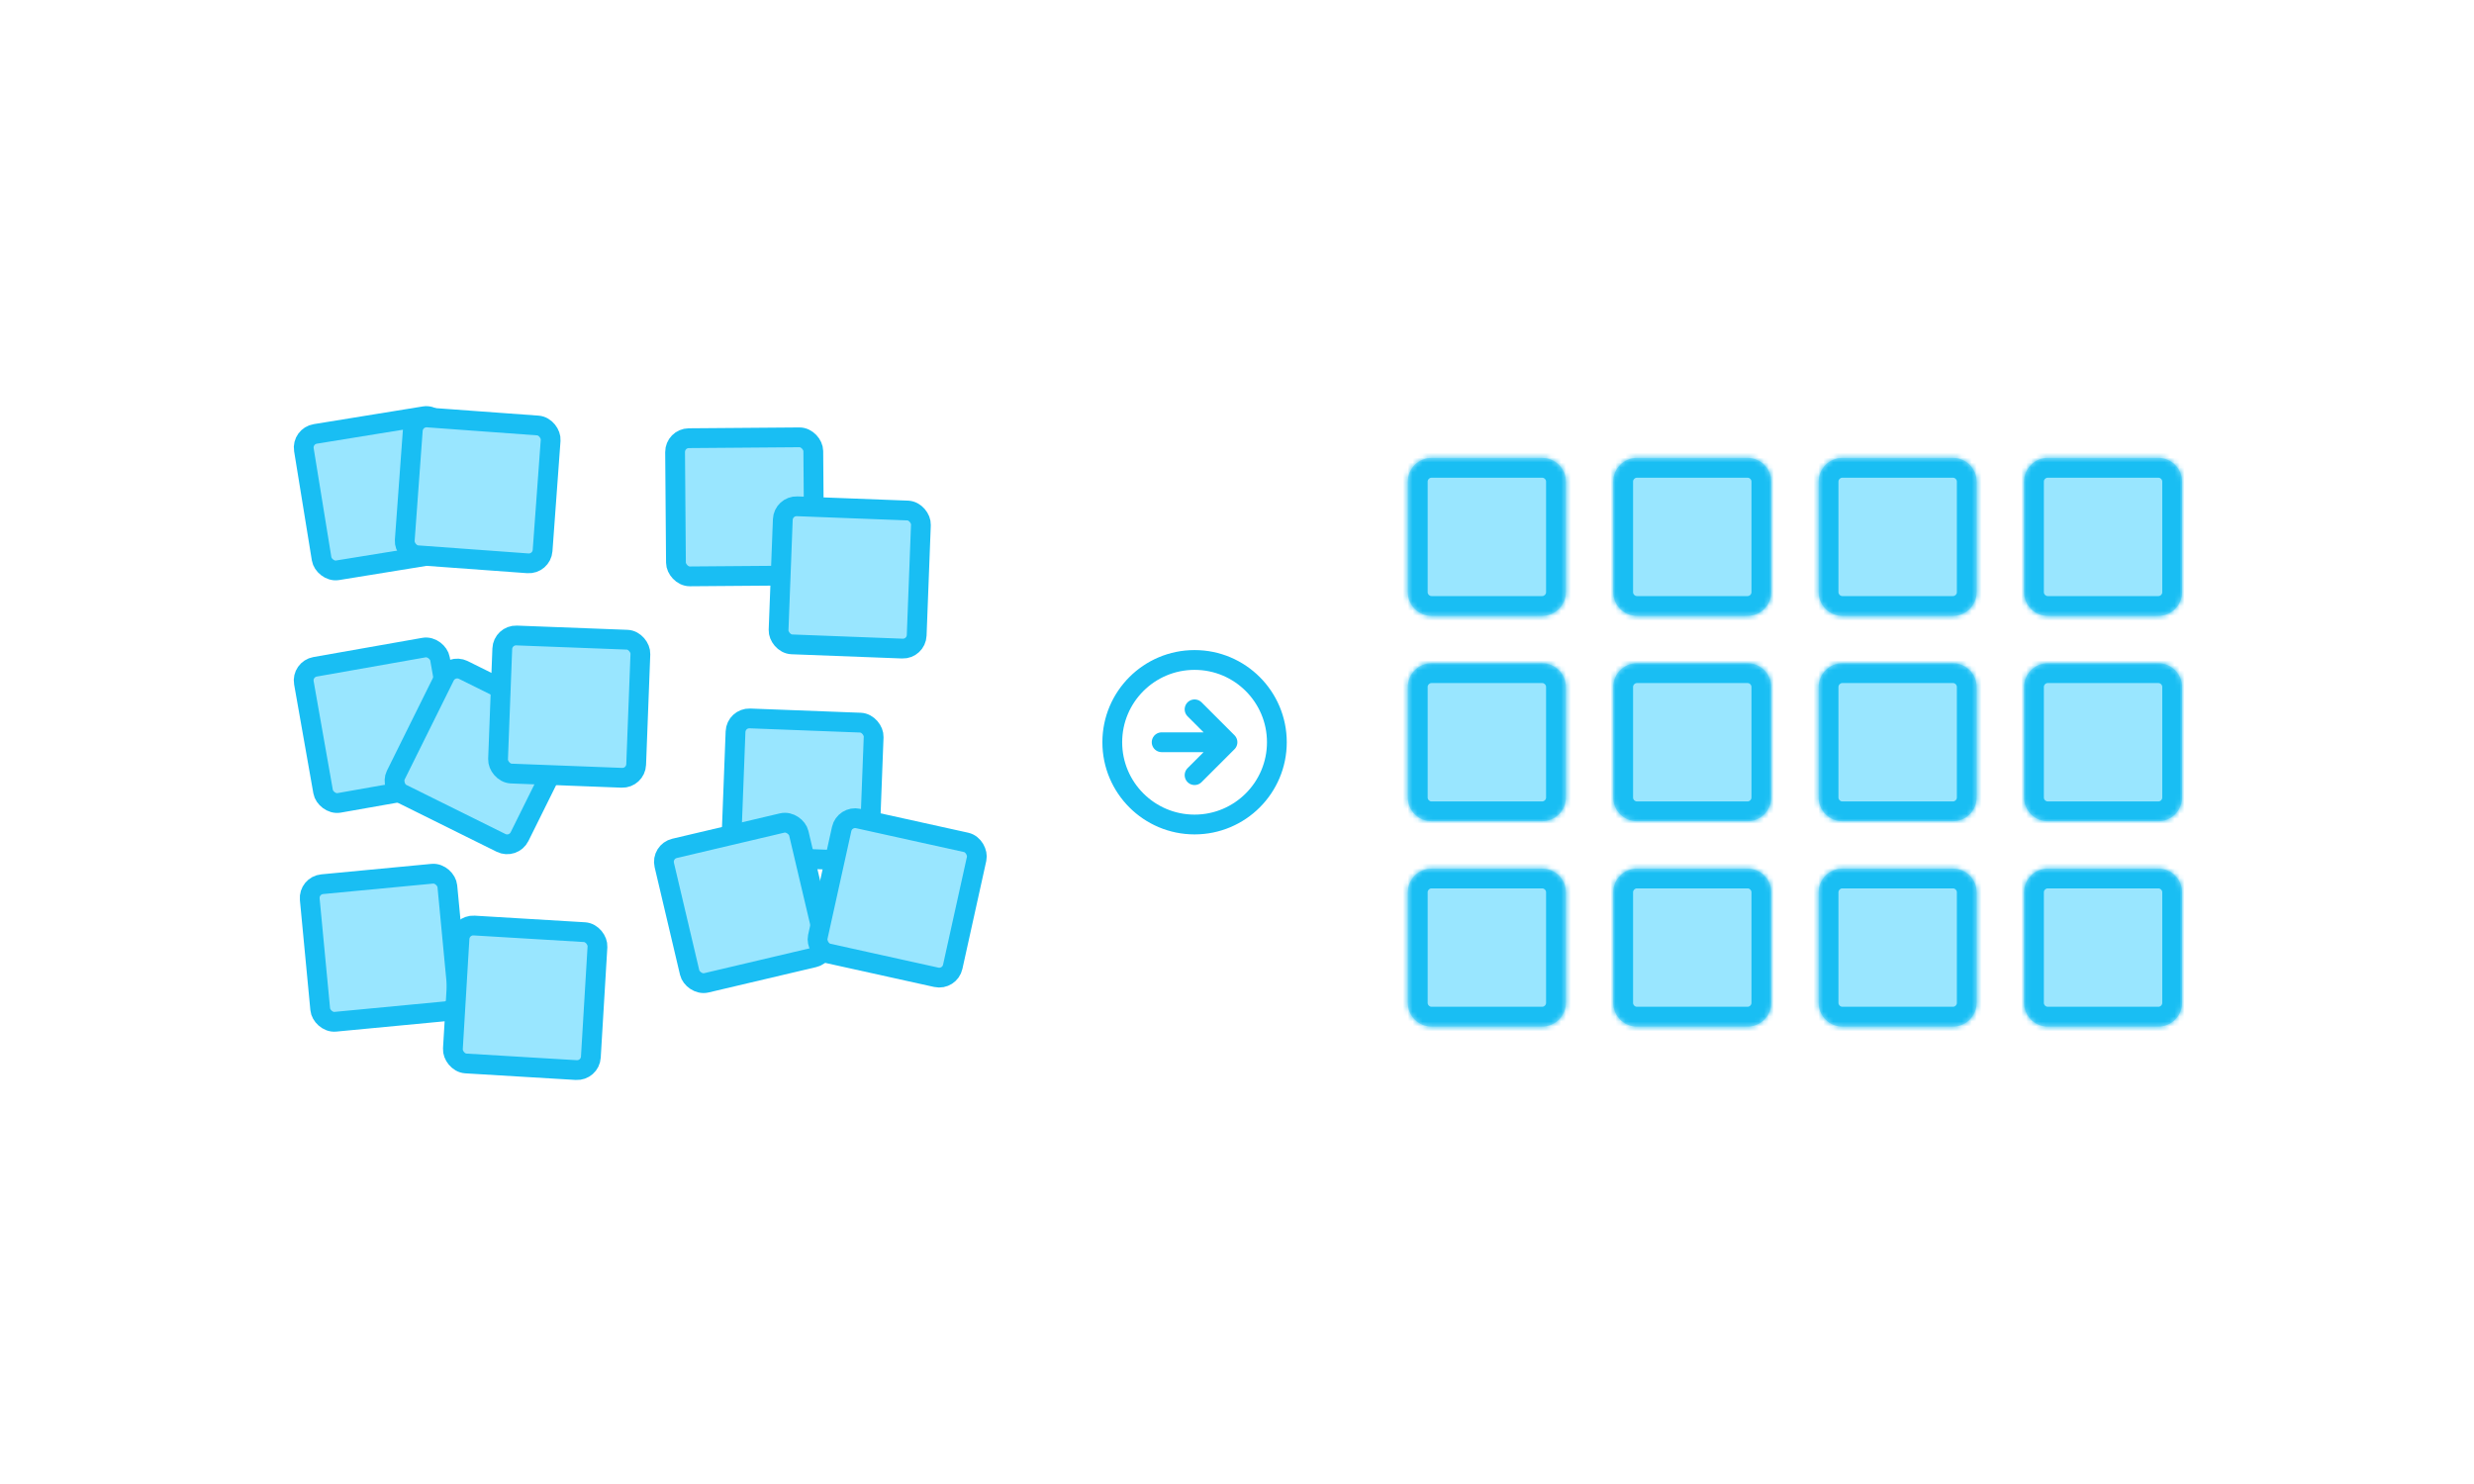 <svg width="500" height="300" viewBox="0 0 500 300" fill="none" xmlns="http://www.w3.org/2000/svg">
<path d="M241.425 156.7L248.078 150.048M248.078 150.048L241.425 143.395M248.078 150.048H234.773M258.057 150.048C258.057 159.233 250.61 166.679 241.425 166.679C232.24 166.679 224.794 159.233 224.794 150.048C224.794 140.863 232.24 133.417 241.425 133.417C250.61 133.417 258.057 140.863 258.057 150.048Z" stroke="#19BEF3" stroke-width="4" stroke-linecap="round" stroke-linejoin="round"/>
<rect x="60.971" y="88.165" width="27.932" height="27.932" rx="2.79" transform="rotate(-9.223 60.971 88.165)" fill="#99E6FF" stroke="#19BEF3" stroke-width="4"/>
<rect x="83.63" y="84.188" width="27.932" height="27.932" rx="2.79" transform="rotate(4.174 83.63 84.188)" fill="#99E6FF" stroke="#19BEF3" stroke-width="4"/>
<rect x="136.415" y="88.606" width="27.932" height="27.932" rx="2.79" transform="rotate(-0.446 136.415 88.606)" fill="#99E6FF" stroke="#19BEF3" stroke-width="4"/>
<rect x="60.931" y="135.285" width="27.932" height="27.932" rx="2.79" transform="rotate(-10.012 60.931 135.285)" fill="#99E6FF" stroke="#19BEF3" stroke-width="4"/>
<rect x="91.141" y="134.201" width="27.932" height="27.932" rx="2.79" transform="rotate(26.37 91.141 134.201)" fill="#99E6FF" stroke="#19BEF3" stroke-width="4"/>
<rect x="101.618" y="128.362" width="27.932" height="27.932" rx="2.79" transform="rotate(2.187 101.618 128.362)" fill="#99E6FF" stroke="#19BEF3" stroke-width="4"/>
<rect x="158.312" y="102.244" width="27.932" height="27.932" rx="2.79" transform="rotate(2.187 158.312 102.244)" fill="#99E6FF" stroke="#19BEF3" stroke-width="4"/>
<rect x="148.76" y="145.127" width="27.932" height="27.932" rx="2.79" transform="rotate(2.187 148.76 145.127)" fill="#99E6FF" stroke="#19BEF3" stroke-width="4"/>
<rect x="62.338" y="179.011" width="27.932" height="27.932" rx="2.79" transform="rotate(-5.433 62.338 179.011)" fill="#99E6FF" stroke="#19BEF3" stroke-width="4"/>
<rect x="93.034" y="186.937" width="27.932" height="27.932" rx="2.79" transform="rotate(3.429 93.034 186.937)" fill="#99E6FF" stroke="#19BEF3" stroke-width="4"/>
<rect x="133.612" y="172.143" width="27.932" height="27.932" rx="2.79" transform="rotate(-13.265 133.612 172.143)" fill="#99E6FF" stroke="#19BEF3" stroke-width="4"/>
<rect x="170.703" y="164.865" width="27.932" height="27.932" rx="2.79" transform="rotate(12.468 170.703 164.865)" fill="#99E6FF" stroke="#19BEF3" stroke-width="4"/>
<mask id="path-15-inside-1_2128_1504" fill="white">
<path d="M311.675 175.594C314.32 175.594 316.464 177.739 316.464 180.384V202.736C316.464 205.381 314.32 207.525 311.675 207.525H289.322C286.677 207.525 284.532 205.381 284.532 202.736V180.384C284.532 177.738 286.677 175.594 289.322 175.594H311.675ZM353.187 175.594C355.832 175.594 357.976 177.739 357.976 180.384V202.736C357.975 205.381 355.832 207.525 353.187 207.525H330.834C328.189 207.525 326.044 205.381 326.044 202.736V180.384C326.044 177.738 328.189 175.594 330.834 175.594H353.187ZM394.698 175.594C397.343 175.594 399.487 177.739 399.487 180.384V202.736C399.487 205.381 397.343 207.525 394.698 207.525H372.346C369.7 207.525 367.556 205.381 367.556 202.736V180.384C367.556 177.738 369.7 175.594 372.346 175.594H394.698ZM436.21 175.594C438.855 175.594 440.999 177.739 440.999 180.384V202.736C440.999 205.381 438.855 207.525 436.21 207.525H413.857C411.212 207.525 409.068 205.381 409.067 202.736V180.384C409.067 177.738 411.212 175.594 413.857 175.594H436.21ZM311.675 134.082C314.32 134.082 316.464 136.227 316.464 138.872V161.225C316.464 163.87 314.32 166.013 311.675 166.014H289.322C286.677 166.014 284.532 163.87 284.532 161.225V138.872C284.532 136.227 286.677 134.082 289.322 134.082H311.675ZM353.187 134.082C355.832 134.082 357.976 136.227 357.976 138.872V161.225C357.975 163.87 355.832 166.013 353.187 166.014H330.834C328.189 166.014 326.044 163.87 326.044 161.225V138.872C326.044 136.227 328.189 134.082 330.834 134.082H353.187ZM394.698 134.082C397.343 134.082 399.487 136.227 399.487 138.872V161.225C399.487 163.87 397.343 166.013 394.698 166.014H372.346C369.7 166.014 367.556 163.87 367.556 161.225V138.872C367.556 136.227 369.7 134.082 372.346 134.082H394.698ZM436.21 134.082C438.855 134.082 440.999 136.227 440.999 138.872V161.225C440.999 163.87 438.855 166.013 436.21 166.014H413.857C411.212 166.014 409.068 163.87 409.067 161.225V138.872C409.067 136.227 411.212 134.082 413.857 134.082H436.21ZM311.675 92.57C314.32 92.57 316.464 94.715 316.464 97.36V119.713C316.464 122.358 314.32 124.502 311.675 124.502H289.322C286.677 124.502 284.532 122.358 284.532 119.713V97.36C284.532 94.715 286.677 92.57 289.322 92.57H311.675ZM353.187 92.57C355.832 92.57 357.976 94.715 357.976 97.36V119.713C357.975 122.358 355.832 124.502 353.187 124.502H330.834C328.189 124.502 326.044 122.358 326.044 119.713V97.36C326.044 94.715 328.189 92.57 330.834 92.57H353.187ZM394.698 92.57C397.343 92.57 399.487 94.715 399.487 97.36V119.713C399.487 122.358 397.343 124.502 394.698 124.502H372.346C369.7 124.502 367.556 122.358 367.556 119.713V97.36C367.556 94.715 369.7 92.57 372.346 92.57H394.698ZM436.21 92.57C438.855 92.571 440.999 94.715 440.999 97.36V119.713C440.999 122.358 438.855 124.502 436.21 124.502H413.857C411.212 124.502 409.068 122.358 409.067 119.713V97.36C409.067 94.715 411.212 92.57 413.857 92.57H436.21Z"/>
</mask>
<path d="M311.675 175.594C314.32 175.594 316.464 177.739 316.464 180.384V202.736C316.464 205.381 314.32 207.525 311.675 207.525H289.322C286.677 207.525 284.532 205.381 284.532 202.736V180.384C284.532 177.738 286.677 175.594 289.322 175.594H311.675ZM353.187 175.594C355.832 175.594 357.976 177.739 357.976 180.384V202.736C357.975 205.381 355.832 207.525 353.187 207.525H330.834C328.189 207.525 326.044 205.381 326.044 202.736V180.384C326.044 177.738 328.189 175.594 330.834 175.594H353.187ZM394.698 175.594C397.343 175.594 399.487 177.739 399.487 180.384V202.736C399.487 205.381 397.343 207.525 394.698 207.525H372.346C369.7 207.525 367.556 205.381 367.556 202.736V180.384C367.556 177.738 369.7 175.594 372.346 175.594H394.698ZM436.21 175.594C438.855 175.594 440.999 177.739 440.999 180.384V202.736C440.999 205.381 438.855 207.525 436.21 207.525H413.857C411.212 207.525 409.068 205.381 409.067 202.736V180.384C409.067 177.738 411.212 175.594 413.857 175.594H436.21ZM311.675 134.082C314.32 134.082 316.464 136.227 316.464 138.872V161.225C316.464 163.87 314.32 166.013 311.675 166.014H289.322C286.677 166.014 284.532 163.87 284.532 161.225V138.872C284.532 136.227 286.677 134.082 289.322 134.082H311.675ZM353.187 134.082C355.832 134.082 357.976 136.227 357.976 138.872V161.225C357.975 163.87 355.832 166.013 353.187 166.014H330.834C328.189 166.014 326.044 163.87 326.044 161.225V138.872C326.044 136.227 328.189 134.082 330.834 134.082H353.187ZM394.698 134.082C397.343 134.082 399.487 136.227 399.487 138.872V161.225C399.487 163.87 397.343 166.013 394.698 166.014H372.346C369.7 166.014 367.556 163.87 367.556 161.225V138.872C367.556 136.227 369.7 134.082 372.346 134.082H394.698ZM436.21 134.082C438.855 134.082 440.999 136.227 440.999 138.872V161.225C440.999 163.87 438.855 166.013 436.21 166.014H413.857C411.212 166.014 409.068 163.87 409.067 161.225V138.872C409.067 136.227 411.212 134.082 413.857 134.082H436.21ZM311.675 92.57C314.32 92.57 316.464 94.715 316.464 97.36V119.713C316.464 122.358 314.32 124.502 311.675 124.502H289.322C286.677 124.502 284.532 122.358 284.532 119.713V97.36C284.532 94.715 286.677 92.57 289.322 92.57H311.675ZM353.187 92.57C355.832 92.57 357.976 94.715 357.976 97.36V119.713C357.975 122.358 355.832 124.502 353.187 124.502H330.834C328.189 124.502 326.044 122.358 326.044 119.713V97.36C326.044 94.715 328.189 92.57 330.834 92.57H353.187ZM394.698 92.57C397.343 92.57 399.487 94.715 399.487 97.36V119.713C399.487 122.358 397.343 124.502 394.698 124.502H372.346C369.7 124.502 367.556 122.358 367.556 119.713V97.36C367.556 94.715 369.7 92.57 372.346 92.57H394.698ZM436.21 92.57C438.855 92.571 440.999 94.715 440.999 97.36V119.713C440.999 122.358 438.855 124.502 436.21 124.502H413.857C411.212 124.502 409.068 122.358 409.067 119.713V97.36C409.067 94.715 411.212 92.57 413.857 92.57H436.21Z" fill="#99E6FF"/>
<path d="M311.675 175.594L311.675 171.594H311.675V175.594ZM316.464 202.736L320.464 202.737V202.736H316.464ZM311.675 207.525L311.675 211.525L311.675 211.525L311.675 207.525ZM284.532 202.736L280.532 202.736L280.532 202.737L284.532 202.736ZM353.187 175.594L353.187 171.594H353.187V175.594ZM357.976 202.736L361.976 202.737V202.736H357.976ZM353.187 207.525V211.525L353.187 211.525L353.187 207.525ZM326.044 202.736L322.044 202.736L322.044 202.737L326.044 202.736ZM394.698 175.594L394.699 171.594H394.698V175.594ZM399.487 202.736L403.487 202.737V202.736H399.487ZM394.698 207.525L394.698 211.525L394.699 211.525L394.698 207.525ZM367.556 202.736L363.556 202.736L363.556 202.737L367.556 202.736ZM436.21 175.594L436.21 171.594H436.21V175.594ZM440.999 202.736L444.999 202.737V202.736H440.999ZM436.21 207.525L436.21 211.525L436.21 211.525L436.21 207.525ZM409.067 202.736L405.067 202.736L405.067 202.737L409.067 202.736ZM311.675 134.082L311.675 130.082H311.675V134.082ZM316.464 161.225L320.464 161.225V161.225H316.464ZM311.675 166.014L311.675 170.014L311.675 170.014L311.675 166.014ZM284.532 161.225L280.532 161.225L280.532 161.225L284.532 161.225ZM353.187 134.082L353.187 130.082H353.187V134.082ZM357.976 161.225L361.976 161.225V161.225H357.976ZM353.187 166.014L353.187 170.014L353.187 170.014L353.187 166.014ZM326.044 161.225L322.044 161.225L322.044 161.225L326.044 161.225ZM394.698 134.082L394.699 130.082H394.698V134.082ZM399.487 161.225L403.487 161.225V161.225H399.487ZM394.698 166.014L394.698 170.014L394.699 170.014L394.698 166.014ZM367.556 161.225L363.556 161.225L363.556 161.225L367.556 161.225ZM436.21 134.082L436.21 130.082H436.21V134.082ZM440.999 161.225L444.999 161.225V161.225H440.999ZM436.21 166.014L436.21 170.014L436.21 170.014L436.21 166.014ZM409.067 161.225L405.067 161.225L405.067 161.225L409.067 161.225ZM311.675 92.57L311.675 88.57H311.675V92.57ZM316.464 119.713L320.464 119.713V119.713H316.464ZM311.675 124.502L311.675 128.502L311.675 128.502L311.675 124.502ZM284.532 119.713L280.532 119.713L280.532 119.713L284.532 119.713ZM353.187 92.57L353.187 88.57H353.187V92.57ZM357.976 119.713L361.976 119.713V119.713H357.976ZM353.187 124.502L353.187 128.502L353.187 128.502L353.187 124.502ZM326.044 119.713L322.044 119.713L322.044 119.713L326.044 119.713ZM394.698 92.57L394.699 88.57H394.698V92.57ZM399.487 119.713L403.487 119.713V119.713H399.487ZM394.698 124.502L394.698 128.502L394.699 128.502L394.698 124.502ZM367.556 119.713L363.556 119.713L363.556 119.713L367.556 119.713ZM436.21 92.57L436.21 88.57H436.21V92.57ZM440.999 119.713L444.999 119.713V119.713H440.999ZM436.21 124.502L436.21 128.502L436.21 128.502L436.21 124.502ZM409.067 119.713L405.067 119.713L405.067 119.713L409.067 119.713ZM311.675 175.594L311.675 179.594C312.11 179.594 312.464 179.947 312.464 180.384H316.464H320.464C320.464 175.53 316.53 171.594 311.675 171.594L311.675 175.594ZM316.464 180.384H312.464V202.736H316.464H320.464V180.384H316.464ZM316.464 202.736L312.464 202.736C312.464 203.172 312.111 203.525 311.675 203.525L311.675 207.525L311.675 211.525C316.529 211.525 320.463 207.591 320.464 202.737L316.464 202.736ZM311.675 207.525V203.525H289.322V207.525V211.525H311.675V207.525ZM289.322 207.525V203.525C288.885 203.525 288.532 203.172 288.532 202.736L284.532 202.736L280.532 202.737C280.533 207.591 284.469 211.525 289.322 211.525V207.525ZM284.532 202.736H288.532V180.384H284.532H280.532V202.736H284.532ZM284.532 180.384H288.532C288.532 179.948 288.886 179.594 289.322 179.594V175.594V171.594C284.468 171.594 280.532 175.529 280.532 180.384H284.532ZM289.322 175.594V179.594H311.675V175.594V171.594H289.322V175.594ZM353.187 175.594L353.186 179.594C353.622 179.594 353.976 179.947 353.976 180.384H357.976H361.976C361.976 175.53 358.042 171.594 353.187 171.594L353.187 175.594ZM357.976 180.384H353.976V202.736H357.976H361.976V180.384H357.976ZM357.976 202.736L353.976 202.736C353.976 203.172 353.622 203.525 353.186 203.525L353.187 207.525L353.187 211.525C358.041 211.525 361.975 207.591 361.976 202.737L357.976 202.736ZM353.187 207.525V203.525H330.834V207.525V211.525H353.187V207.525ZM330.834 207.525V203.525C330.397 203.525 330.044 203.172 330.044 202.736L326.044 202.736L322.044 202.737C322.044 207.591 325.98 211.525 330.834 211.525V207.525ZM326.044 202.736H330.044V180.384H326.044H322.044V202.736H326.044ZM326.044 180.384H330.044C330.044 179.948 330.398 179.594 330.834 179.594V175.594V171.594C325.98 171.594 322.044 175.529 322.044 180.384H326.044ZM330.834 175.594V179.594H353.187V175.594V171.594H330.834V175.594ZM394.698 175.594L394.698 179.594C395.133 179.594 395.487 179.947 395.487 180.384H399.487H403.487C403.487 175.53 399.553 171.594 394.699 171.594L394.698 175.594ZM399.487 180.384H395.487V202.736H399.487H403.487V180.384H399.487ZM399.487 202.736L395.487 202.736C395.487 203.172 395.134 203.525 394.698 203.525L394.698 207.525L394.699 211.525C399.552 211.525 403.487 207.591 403.487 202.737L399.487 202.736ZM394.698 207.525V203.525H372.346V207.525V211.525H394.698V207.525ZM372.346 207.525V203.525C371.909 203.525 371.556 203.172 371.556 202.736L367.556 202.736L363.556 202.737C363.556 207.591 367.492 211.525 372.346 211.525V207.525ZM367.556 202.736H371.556V180.384H367.556H363.556V202.736H367.556ZM367.556 180.384H371.556C371.556 179.948 371.91 179.594 372.346 179.594V175.594V171.594C367.491 171.594 363.556 175.529 363.556 180.384H367.556ZM372.346 175.594V179.594H394.698V175.594V171.594H372.346V175.594ZM436.21 175.594L436.21 179.594C436.645 179.594 436.999 179.947 436.999 180.384H440.999H444.999C444.999 175.53 441.065 171.594 436.21 171.594L436.21 175.594ZM440.999 180.384H436.999V202.736H440.999H444.999V180.384H440.999ZM440.999 202.736L436.999 202.736C436.999 203.172 436.646 203.525 436.21 203.525L436.21 207.525L436.21 211.525C441.064 211.525 444.999 207.591 444.999 202.737L440.999 202.736ZM436.21 207.525V203.525H413.857V207.525V211.525H436.21V207.525ZM413.857 207.525V203.525C413.421 203.525 413.067 203.172 413.067 202.736L409.067 202.736L405.067 202.737C405.068 207.591 409.004 211.525 413.857 211.525V207.525ZM409.067 202.736H413.067V180.384H409.067H405.067V202.736H409.067ZM409.067 180.384H413.067C413.067 179.948 413.421 179.594 413.857 179.594V175.594V171.594C409.003 171.594 405.067 175.529 405.067 180.384H409.067ZM413.857 175.594V179.594H436.21V175.594V171.594H413.857V175.594ZM311.675 134.082L311.675 138.082C312.11 138.082 312.464 138.435 312.464 138.872H316.464H320.464C320.464 134.018 316.53 130.082 311.675 130.082L311.675 134.082ZM316.464 138.872H312.464V161.225H316.464H320.464V138.872H316.464ZM316.464 161.225L312.464 161.224C312.464 161.66 312.111 162.014 311.675 162.014L311.675 166.014L311.675 170.014C316.529 170.013 320.464 166.079 320.464 161.225L316.464 161.225ZM311.675 166.014V162.014H289.322V166.014V170.014H311.675V166.014ZM289.322 166.014V162.014C288.885 162.014 288.532 161.66 288.532 161.224L284.532 161.225L280.532 161.225C280.533 166.08 284.469 170.014 289.322 170.014V166.014ZM284.532 161.225H288.532V138.872H284.532H280.532V161.225H284.532ZM284.532 138.872H288.532C288.532 138.436 288.886 138.082 289.322 138.082V134.082V130.082C284.468 130.082 280.532 134.018 280.532 138.872H284.532ZM289.322 134.082V138.082H311.675V134.082V130.082H289.322V134.082ZM353.187 134.082L353.186 138.082C353.622 138.082 353.976 138.435 353.976 138.872H357.976H361.976C361.976 134.018 358.042 130.082 353.187 130.082L353.187 134.082ZM357.976 138.872H353.976V161.225H357.976H361.976V138.872H357.976ZM357.976 161.225L353.976 161.224C353.976 161.66 353.622 162.014 353.186 162.014L353.187 166.014L353.187 170.014C358.041 170.013 361.975 166.079 361.976 161.225L357.976 161.225ZM353.187 166.014V162.014H330.834V166.014V170.014H353.187V166.014ZM330.834 166.014V162.014C330.397 162.014 330.044 161.66 330.044 161.224L326.044 161.225L322.044 161.225C322.044 166.08 325.98 170.014 330.834 170.014V166.014ZM326.044 161.225H330.044V138.872H326.044H322.044V161.225H326.044ZM326.044 138.872H330.044C330.044 138.436 330.398 138.082 330.834 138.082V134.082V130.082C325.98 130.082 322.044 134.018 322.044 138.872H326.044ZM330.834 134.082V138.082H353.187V134.082V130.082H330.834V134.082ZM394.698 134.082L394.698 138.082C395.133 138.082 395.487 138.435 395.487 138.872H399.487H403.487C403.487 134.018 399.553 130.082 394.699 130.082L394.698 134.082ZM399.487 138.872H395.487V161.225H399.487H403.487V138.872H399.487ZM399.487 161.225L395.487 161.224C395.487 161.66 395.134 162.014 394.698 162.014L394.698 166.014L394.699 170.014C399.552 170.013 403.487 166.079 403.487 161.225L399.487 161.225ZM394.698 166.014V162.014H372.346V166.014V170.014H394.698V166.014ZM372.346 166.014V162.014C371.909 162.014 371.556 161.66 371.556 161.224L367.556 161.225L363.556 161.225C363.556 166.08 367.492 170.014 372.346 170.014V166.014ZM367.556 161.225H371.556V138.872H367.556H363.556V161.225H367.556ZM367.556 138.872H371.556C371.556 138.436 371.91 138.082 372.346 138.082V134.082V130.082C367.491 130.082 363.556 134.018 363.556 138.872H367.556ZM372.346 134.082V138.082H394.698V134.082V130.082H372.346V134.082ZM436.21 134.082L436.21 138.082C436.645 138.082 436.999 138.435 436.999 138.872H440.999H444.999C444.999 134.018 441.065 130.082 436.21 130.082L436.21 134.082ZM440.999 138.872H436.999V161.225H440.999H444.999V138.872H440.999ZM440.999 161.225L436.999 161.224C436.999 161.66 436.646 162.014 436.21 162.014L436.21 166.014L436.21 170.014C441.064 170.013 444.999 166.079 444.999 161.225L440.999 161.225ZM436.21 166.014V162.014H413.857V166.014V170.014H436.21V166.014ZM413.857 166.014V162.014C413.421 162.014 413.067 161.66 413.067 161.224L409.067 161.225L405.067 161.225C405.068 166.08 409.004 170.014 413.857 170.014V166.014ZM409.067 161.225H413.067V138.872H409.067H405.067V161.225H409.067ZM409.067 138.872H413.067C413.067 138.436 413.421 138.082 413.857 138.082V134.082V130.082C409.003 130.082 405.067 134.018 405.067 138.872H409.067ZM413.857 134.082V138.082H436.21V134.082V130.082H413.857V134.082ZM311.675 92.57L311.675 96.57C312.11 96.57 312.464 96.924 312.464 97.36H316.464H320.464C320.464 92.507 316.53 88.571 311.675 88.57L311.675 92.57ZM316.464 97.36H312.464V119.713H316.464H320.464V97.36H316.464ZM316.464 119.713L312.464 119.713C312.464 120.149 312.111 120.502 311.675 120.502L311.675 124.502L311.675 128.502C316.529 128.502 320.464 124.567 320.464 119.713L316.464 119.713ZM311.675 124.502V120.502H289.322V124.502V128.502H311.675V124.502ZM289.322 124.502V120.502C288.885 120.502 288.532 120.148 288.532 119.713L284.532 119.713L280.532 119.713C280.533 124.568 284.469 128.502 289.322 128.502V124.502ZM284.532 119.713H288.532V97.36H284.532H280.532V119.713H284.532ZM284.532 97.36H288.532C288.532 96.924 288.886 96.57 289.322 96.57V92.57V88.57C284.468 88.57 280.532 92.506 280.532 97.36H284.532ZM289.322 92.57V96.57H311.675V92.57V88.57H289.322V92.57ZM353.187 92.57L353.186 96.57C353.622 96.57 353.976 96.924 353.976 97.36H357.976H361.976C361.976 92.507 358.042 88.571 353.187 88.57L353.187 92.57ZM357.976 97.36H353.976V119.713H357.976H361.976V97.36H357.976ZM357.976 119.713L353.976 119.713C353.976 120.149 353.622 120.502 353.186 120.502L353.187 124.502L353.187 128.502C358.041 128.502 361.975 124.567 361.976 119.713L357.976 119.713ZM353.187 124.502V120.502H330.834V124.502V128.502H353.187V124.502ZM330.834 124.502V120.502C330.397 120.502 330.044 120.148 330.044 119.713L326.044 119.713L322.044 119.713C322.044 124.568 325.98 128.502 330.834 128.502V124.502ZM326.044 119.713H330.044V97.36H326.044H322.044V119.713H326.044ZM326.044 97.36H330.044C330.044 96.924 330.398 96.57 330.834 96.57V92.57V88.57C325.98 88.57 322.044 92.506 322.044 97.36H326.044ZM330.834 92.57V96.57H353.187V92.57V88.57H330.834V92.57ZM394.698 92.57L394.698 96.57C395.133 96.57 395.487 96.924 395.487 97.36H399.487H403.487C403.487 92.507 399.553 88.571 394.699 88.57L394.698 92.57ZM399.487 97.36H395.487V119.713H399.487H403.487V97.36H399.487ZM399.487 119.713L395.487 119.713C395.487 120.149 395.134 120.502 394.698 120.502L394.698 124.502L394.699 128.502C399.552 128.502 403.487 124.567 403.487 119.713L399.487 119.713ZM394.698 124.502V120.502H372.346V124.502V128.502H394.698V124.502ZM372.346 124.502V120.502C371.909 120.502 371.556 120.148 371.556 119.713L367.556 119.713L363.556 119.713C363.556 124.568 367.492 128.502 372.346 128.502V124.502ZM367.556 119.713H371.556V97.36H367.556H363.556V119.713H367.556ZM367.556 97.36H371.556C371.556 96.924 371.91 96.57 372.346 96.57V92.57V88.57C367.491 88.57 363.556 92.506 363.556 97.36H367.556ZM372.346 92.57V96.57H394.698V92.57V88.57H372.346V92.57ZM436.21 92.57L436.21 96.57C436.645 96.57 436.999 96.924 436.999 97.36H440.999H444.999C444.999 92.507 441.065 88.571 436.21 88.57L436.21 92.57ZM440.999 97.36H436.999V119.713H440.999H444.999V97.36H440.999ZM440.999 119.713L436.999 119.713C436.999 120.149 436.646 120.502 436.21 120.502L436.21 124.502L436.21 128.502C441.064 128.502 444.999 124.567 444.999 119.713L440.999 119.713ZM436.21 124.502V120.502H413.857V124.502V128.502H436.21V124.502ZM413.857 124.502V120.502C413.421 120.502 413.067 120.148 413.067 119.713L409.067 119.713L405.067 119.713C405.068 124.568 409.004 128.502 413.857 128.502V124.502ZM409.067 119.713H413.067V97.36H409.067H405.067V119.713H409.067ZM409.067 97.36H413.067C413.067 96.924 413.421 96.57 413.857 96.57V92.57V88.57C409.003 88.57 405.067 92.506 405.067 97.36H409.067ZM413.857 92.57V96.57H436.21V92.57V88.57H413.857V92.57Z" fill="#19BEF3" mask="url(#path-15-inside-1_2128_1504)"/>
</svg>
